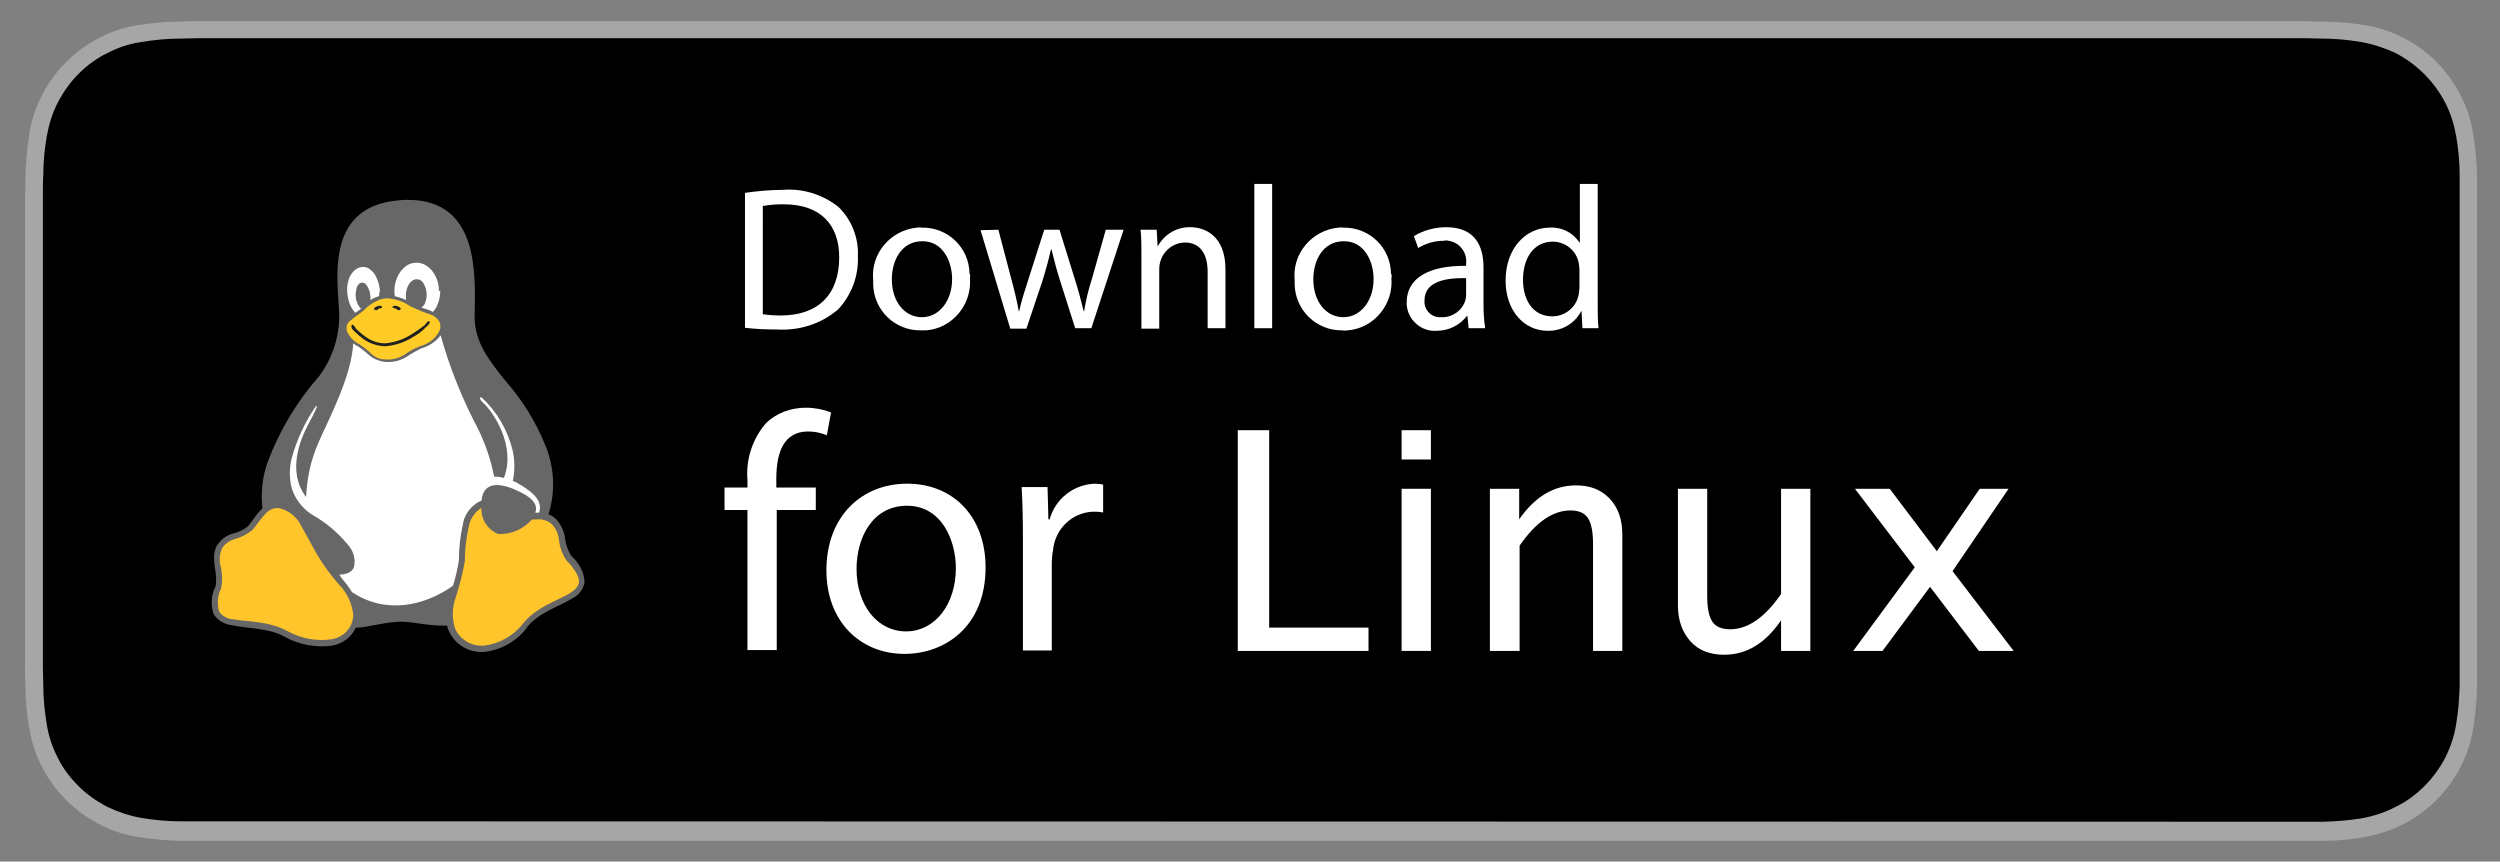 <?xml version="1.0" encoding="UTF-8"?> <!-- Generator: Adobe Illustrator 24.0.3, SVG Export Plug-In . SVG Version: 6.00 Build 0) --> <svg xmlns="http://www.w3.org/2000/svg" xmlns:xlink="http://www.w3.org/1999/xlink" version="1.1" id="Layer_1" x="0px" y="0px" viewBox="0 0 589 203" style="enable-background:new 0 0 589 203;" xml:space="preserve"><rect x="0" y="0" width="589" height="203" fill="#808080" stroke="none"/> <style type="text/css"> .st0{clip-path:url(#SVGID_2_);} .st1{fill:#A6A6A6;} .st2{clip-path:url(#SVGID_4_);} .st3{clip-path:url(#SVGID_6_);} .st4{fill:#676767;} .st5{fill:#FFC52A;} .st6{fill:#FFCB26;} .st7{fill:#202020;} .st8{fill:#FFFFFF;} .st9{enable-background:new ;} </style> <g> <defs> <rect id="SVGID_1_" width="589" height="203"></rect> </defs> <clipPath id="SVGID_2_"> <use xlink:href="#SVGID_1_" style="overflow:visible;"></use> </clipPath> <g id="Mac_Badge_45" class="st0"> <g id="Group_39" transform="translate(0 0)"> <path id="Path_158" class="st1" d="M537.6,5H46.7c-1.5,0-3,0-4.4,0.1c-3.2,0-6.5,0.3-9.7,0.8c-3.2,0.5-6.3,1.5-9.2,3 c-2.9,1.5-5.5,3.4-7.8,5.7c-2.3,2.3-4.2,4.9-5.7,7.8c-1.5,2.9-2.5,6-3,9.2c-0.5,3.2-0.8,6.4-0.9,9.7c0,1.5,0,3-0.1,4.5v111.6 c0,1.5,0,2.9,0.1,4.4c0,3.2,0.3,6.5,0.9,9.7c0.5,3.2,1.5,6.3,3,9.2c1.5,2.9,3.4,5.5,5.7,7.8c2.3,2.3,4.9,4.2,7.8,5.7 c2.9,1.5,6,2.5,9.2,3c3.2,0.5,6.4,0.8,9.7,0.9h505c3.2,0,6.5-0.3,9.7-0.9c3.2-0.5,6.3-1.6,9.2-3c2.9-1.5,5.5-3.4,7.8-5.7 c2.3-2.3,4.2-4.9,5.7-7.8c1.5-2.9,2.5-6,3-9.2c0.5-3.2,0.8-6.4,0.9-9.7V41.3c-0.1-3.2-0.4-6.5-0.9-9.7c-0.5-3.2-1.5-6.3-3-9.2 c-3-5.8-7.7-10.6-13.5-13.5c-2.9-1.5-6-2.5-9.2-3c-3.2-0.5-6.4-0.8-9.7-0.8c-1.5,0-3-0.1-4.5-0.1L537.6,5L537.6,5z"></path> <path id="Path_159" d="M46.7,193.5h-4.4c-3,0-6-0.3-9-0.8c-2.8-0.5-5.5-1.4-8-2.6c-2.5-1.3-4.8-2.9-6.8-4.9c-2-2-3.7-4.2-4.9-6.7 c-1.3-2.5-2.2-5.2-2.6-8c-0.5-3-0.8-6-0.8-9c0-1-0.1-4.4-0.1-4.4V45.5c0,0,0-3.3,0.1-4.3c0-3,0.3-6,0.8-9c0.5-2.8,1.3-5.5,2.6-8 c1.3-2.5,2.9-4.8,4.9-6.8c2-2,4.3-3.7,6.8-4.9c2.5-1.3,5.2-2.2,8-2.6c3-0.5,6-0.8,9.1-0.8L46.8,9h496.1l4.4,0.1c3,0,6,0.3,9,0.8 c2.8,0.5,5.5,1.4,8.1,2.6c5,2.6,9.1,6.7,11.7,11.7c1.3,2.5,2.1,5.2,2.6,8c0.5,3,0.8,6.1,0.8,9.1v120.2c-0.1,3-0.3,6-0.8,8.9 c-0.4,2.8-1.3,5.5-2.6,8.1c-1.3,2.5-2.9,4.7-4.9,6.7c-2,2-4.3,3.7-6.8,4.9c-2.5,1.3-5.2,2.2-8,2.7c-3,0.5-6,0.7-9,0.8L46.7,193.5 L46.7,193.5z"></path> <g> <defs> <rect id="SVGID_3_" width="589" height="203"></rect> </defs> <clipPath id="SVGID_4_"> <use xlink:href="#SVGID_3_" style="overflow:visible;"></use> </clipPath> <g id="Linux_Badge" class="st2"> <g> <defs> <rect id="SVGID_5_" x="5.7" y="5" width="577.6" height="193.1"></rect> </defs> <clipPath id="SVGID_6_"> <use xlink:href="#SVGID_5_" style="overflow:visible;"></use> </clipPath> <g id="_3" transform="translate(6.258 4.844)" class="st3"> <g id="_3-2" transform="translate(-0.258 0.155)"> <g id="Download-MacOS"> <g id="Group_3667"> <g id="Tux_Mono-3" transform="translate(44.221 42.092)"> <path id="path3-3" class="st4" d="M84.4,83.9L84.4,83.9c-0.8-1.2-1.3-2.7-1.5-4.1c-0.2-1.8-1-3.4-2.2-4.7l0,0 c-0.3-0.2-0.5-0.4-0.8-0.6c-0.3-0.2-0.6-0.3-0.9-0.4c1.7-5.4,1.4-11.2-0.8-16.4c-2.3-5.7-5.6-10.9-9.7-15.5 c-3.5-4.5-7-8.7-6.9-15C61.8,17.7,62.7,0,45.9,0c-0.7,0-1.4,0-2.1,0.1C25,1.6,29.9,21.4,29.7,28.1 c-0.2,4.9-1.8,9.5-4.7,13.4c-5.2,5.9-9.3,12.7-12.1,20.1c-1.3,3.5-1.7,7.3-1.3,11.1c-0.2,0.2-0.3,0.3-0.5,0.5 c-1.2,1.2-2,2.7-2.9,3.7c-1,0.8-2.2,1.4-3.5,1.7c-1.6,0.4-3,1.5-3.9,3l0,0c-0.4,0.8-0.6,1.7-0.6,2.6 c0,0.8,0.1,1.6,0.2,2.5c0.3,1.4,0.4,2.9,0.2,4.3c-1.1,2-1.2,4.4-0.5,6.6c0.9,1.4,2.5,2.4,4.2,2.6 c3.6,0.8,8.5,0.6,12.3,2.6l0.3-0.6l-0.3,0.6c3.5,2,7.6,2.8,11.6,2.2c2.4-0.5,4.4-2,5.4-4.2c2.6,0,5.5-1.1,10-1.4 c3.1-0.2,7,1.1,11.5,0.9c0.1,0.5,0.3,1,0.5,1.4l0,0c1.5,3.2,4.8,5.1,8.4,4.8c4-0.5,7.6-2.6,10-5.8l-0.5-0.5l0.5,0.4 c2.8-3.4,7.5-4.8,10.6-6.7c1.5-0.7,2.6-2.1,2.9-3.8C87.4,87.7,86.2,85.5,84.4,83.9z"></path> <path id="path5-3" class="st5" d="M86.2,90c-0.1,1-0.8,1.8-2.2,2.7c-2.8,1.7-7.8,3.2-10.9,7c-2.2,2.9-5.5,4.8-9.1,5.3 c-3,0.3-5.8-1.3-7-4l0,0c-0.8-2.5-0.7-5.1,0.2-7.5c0.9-2.8,1.6-5.6,2.1-8.4l0,0c0-2.7,0.3-5.4,0.9-8 c0.3-1.8,1.3-3.4,2.8-4.4l0.2-0.1c-0.1,2.7,1.5,5.1,3.9,6.1c3,0.2,6-1.1,8-3.4c0.3,0,0.6,0,0.9,0 c1.4-0.2,2.7,0.2,3.8,1.1l0,0c1,1.1,1.6,2.5,1.7,3.9c0.2,1.7,0.8,3.3,1.8,4.7l0,0C85.5,87.3,86.2,88.9,86.2,90z"></path> <path id="path7-3" class="st5" d="M33,97.7L33,97.7c0,2.9-2.1,5.3-5,5.8c-3.7,0.6-7.4-0.2-10.7-2l0,0 c-4.3-2.3-9.4-2.1-12.7-2.7c-1.3-0.1-2.5-0.8-3.2-1.8c-0.5-1.8-0.4-3.8,0.5-5.5l0,0c0.3-1.6,0.3-3.3-0.1-5 c-0.4-1.4-0.3-2.9,0.2-4.2l0,0c0.6-1.2,1.8-2,3.1-2.4c1.5-0.4,2.9-1.1,4.1-2.1l0,0c1.1-1.2,2-2.7,3-3.7 c0.7-0.9,1.8-1.5,2.9-1.5h0c0.2,0,0.5,0,0.7,0.1c1.9,0.5,3.5,1.7,4.5,3.3l4.1,7.4l0,0c1.5,2.6,3.3,5,5.3,7.3 C31.6,92.6,32.7,95.1,33,97.7z"></path> <path id="path9-3" class="st6" d="M53.3,28.7c-0.5-0.8-1.2-1.4-2.1-1.7l0,0c-1.6-0.5-3.2-1.2-4.7-1.9 c-1.6-1.1-3.4-1.8-5.4-1.9c-0.7,0-1.4,0.1-2.1,0.4c-1.4,0.6-2.7,1.5-3.7,2.6l0,0c-0.3,0.2-0.5,0.4-0.8,0.6 c-0.5,0.3-1.1,0.8-2.1,1.6c-0.8,0.5-1.2,1.6-0.9,2.5c0.6,1.4,1.7,2.5,3.1,3.2l0,0c1,0.7,1.9,1.4,2.7,2.2 c0.4,0.4,0.9,0.7,1.4,0.9c0.6,0.3,1.3,0.4,2,0.4c1.6,0.1,3.1-0.3,4.5-1.2c1.1-0.8,2.2-1.4,3.5-1.9l0,0 c2-0.5,3.8-1.9,4.7-3.8C53.6,30.1,53.6,29.3,53.3,28.7L53.3,28.7z"></path> <path id="path11-3" class="st7" d="M47.1,32.3c-2,1.3-4.3,2-6.6,2.2c-2.1-0.1-4.1-0.8-5.7-2.2c-0.7-0.5-1.2-1.1-1.7-1.5 c-0.7-0.6-0.6-1.4-0.3-1.4c0.5,0.1,0.6,0.7,0.9,1c0.4,0.4,1,0.9,1.6,1.4c1.4,1.2,3.3,2,5.2,2c2.2-0.2,4.3-0.9,6.2-2.1 c1-0.6,2-1.3,2.9-2c0.7-0.5,0.7-1.1,1.2-1.1s0.2,0.7-0.7,1.4C49.2,31,48.2,31.7,47.1,32.3z"></path> <path id="path13-3" class="st8" d="M76.8,73.7h-0.9c0.7-2.1-0.8-3.7-4.7-5.4c-4.1-1.8-7.3-1.6-7.9,2 c0,0.2-0.1,0.4-0.1,0.6c-0.3,0.1-0.6,0.2-0.9,0.4c-1.9,1.2-3.2,3.1-3.5,5.3c-0.6,2.7-0.9,5.5-0.9,8.3l0,0 c-0.3,2-0.8,4.1-1.4,6c-6.7,4.8-15.9,6.8-23.8,1.5c-0.5-0.8-1.1-1.7-1.8-2.5c-0.4-0.5-0.8-1-1.2-1.6 c0.7,0,1.4-0.1,2.1-0.4c0.7-0.3,1.2-0.8,1.4-1.5c0.4-1.9-0.2-3.8-1.5-5.2c-2.2-2.7-4.9-5-8-6.8l0,0 c-2.4-1.4-4.2-3.6-5.1-6.2c-0.7-2.4-0.7-4.9-0.1-7.3c1.2-4.4,3.1-8.5,5.7-12.3c0.5-0.4,0.2,0.7-1.8,4.3 c-1.8,3.4-5.1,11.1-0.5,17.1c0.2-4.4,1.1-8.7,2.9-12.8c2.5-5.7,7.8-15.6,8.2-23.4c0.2,0.2,1,0.7,1.3,0.8l0,0 c0.9,0.7,1.8,1.4,2.6,2.1c1.1,0.9,2.5,1.4,3.9,1.5c0.2,0,0.3,0,0.5,0c1.6,0,3.1-0.5,4.4-1.3c1-0.7,2.1-1.3,3.3-1.9l0,0 c1.8-0.5,3.5-1.6,4.6-3.1c1.9,6.9,4.5,13.5,7.7,19.9c2.3,4.2,4,8.7,4.9,13.4c0.8,0,1.5,0.1,2.3,0.3 c2.9-7.4-2.4-15.4-4.8-17.6c-1-0.9-1-1.4-0.5-1.4c3.6,3.3,6.1,7.6,7.3,12.3c0.6,2.4,0.6,5,0.1,7.4 c0.3,0.1,0.6,0.3,0.9,0.4C75.9,69.1,77.6,71.1,76.8,73.7z"></path> <path id="path15-3" class="st8" d="M53.5,21.4c0,1.2-0.2,2.3-0.7,3.4c-0.2,0.6-0.6,1.1-1,1.6c-0.1-0.1-0.3-0.1-0.4-0.2 c-0.5-0.2-0.9-0.4-1.3-0.5s-0.7-0.2-1-0.3c0.3-0.3,0.6-0.6,0.8-1c0.2-0.6,0.4-1.2,0.4-1.9v-0.1c0-0.6-0.1-1.2-0.3-1.8 c-0.2-0.5-0.4-1-0.8-1.4c-0.3-0.3-0.7-0.5-1.2-0.5h-0.1c-0.4,0-0.8,0.2-1.2,0.5c-0.4,0.4-0.7,0.8-0.9,1.3 c-0.2,0.6-0.4,1.2-0.4,1.9c0,0,0,0.1,0,0.1c0,0.4,0,0.7,0.1,1.1c-0.9-0.4-1.8-0.7-2.7-0.9c0-0.3-0.1-0.7-0.1-1v-0.1 c0-1.2,0.2-2.3,0.7-3.4c0.4-1,1.1-1.9,1.9-2.5c0.7-0.6,1.7-0.9,2.6-0.9h0c0.9,0,1.9,0.3,2.6,0.9c0.9,0.6,1.5,1.5,2,2.5 c0.5,1,0.7,2.2,0.7,3.3C53.5,21.4,53.5,21.4,53.5,21.4L53.5,21.4z"></path> <path id="path17-3" class="st8" d="M39.1,22.7c-0.1,0-0.2,0.1-0.4,0.1c-0.6,0.2-1.2,0.5-1.7,0.8c0.1-0.4,0.1-0.8,0-1.1 c0,0,0,0,0-0.1c0-0.5-0.2-1-0.4-1.5c-0.2-0.4-0.4-0.8-0.7-1.1c-0.2-0.2-0.5-0.3-0.8-0.3H35c-0.3,0-0.6,0.2-0.8,0.5 c-0.3,0.3-0.4,0.7-0.5,1.2c-0.1,0.5-0.2,1-0.1,1.6v0.1c0,0.5,0.2,1,0.4,1.5c0.2,0.4,0.4,0.8,0.7,1.1c0,0,0.1,0.1,0.2,0.1 c-0.3,0.2-0.5,0.4-0.8,0.6l-0.6,0.4c-0.5-0.5-0.9-1.1-1.2-1.8c-0.4-0.9-0.6-1.9-0.7-2.9l0,0c-0.1-1,0-2,0.3-3 c0.2-0.8,0.7-1.6,1.3-2.2c0.5-0.5,1.1-0.8,1.9-0.9h0.2c0.7,0,1.3,0.2,1.8,0.7c0.7,0.5,1.2,1.3,1.5,2.1 c0.4,0.9,0.6,1.9,0.7,2.9l0,0C39.1,21.8,39.1,22.2,39.1,22.7L39.1,22.7z"></path> <path id="path28396-7-3" class="st7" d="M42.3,25.3c0.1,0.3,0.5,0.2,0.7,0.3s0.4,0.3,0.6,0.4c0.2,0,0.6-0.1,0.6-0.3 c0-0.3-0.4-0.5-0.7-0.6c-0.4-0.2-0.8-0.2-1.2,0C42.3,25.1,42.2,25.2,42.3,25.3z"></path> <path id="path5461-3" class="st7" d="M39.8,25.3c-0.1,0.3-0.5,0.2-0.7,0.3s-0.4,0.3-0.6,0.4c-0.2,0-0.6-0.1-0.6-0.3 c0-0.3,0.4-0.5,0.7-0.6c0.4-0.2,0.8-0.2,1.2,0C39.7,25.1,39.8,25.2,39.8,25.3z"></path> </g> </g> <g id="Group_3668" transform="translate(169.818 38.332)"> <path id="Path_3654-2" class="st8" d="M-0.3,2.1c2.9-0.4,5.9-0.7,8.9-0.7c4.7-0.4,9.4,1.1,13.1,4c3.1,3,4.8,7.3,4.6,11.6 c0.2,4.7-1.5,9.2-4.7,12.6c-4,3.4-9.1,5-14.3,4.7c-2.5,0-5.1-0.1-7.6-0.4L-0.3,2.1z M3.9,30.7C5.3,30.9,6.7,31,8.1,31 c8.9,0,13.8-5,13.8-13.7c0-7.6-4.3-12.5-13.1-12.5c-1.6,0-3.3,0.1-4.9,0.4L3.9,30.7z"></path> <path id="Path_3655-2" class="st8" d="M52.7,22.2c0.5,6.2-4.1,11.8-10.3,12.3c-0.4,0-0.8,0-1.3,0 c-6.1,0.1-11.1-4.8-11.2-10.9c0-0.3,0-0.7,0-1c-0.6-6.2,4.1-11.7,10.3-12.3c0.4,0,0.8-0.1,1.2,0 c6.1-0.1,11.1,4.7,11.2,10.8C52.8,21.4,52.8,21.8,52.7,22.2z M34.3,22.5c0,5.1,2.9,8.9,7.1,8.9c4,0,7.1-3.8,7.1-9 c0-3.9-2-8.9-7-8.9S34.3,18.1,34.3,22.5L34.3,22.5z"></path> <path id="Path_3656-2" class="st8" d="M59.4,10.8l3.1,11.8c0.7,2.6,1.3,5,1.7,7.4h0.1c0.5-2.4,1.3-4.8,2.1-7.3l3.8-11.9 h3.6l3.6,11.6c0.9,2.8,1.5,5.2,2.1,7.6h0.1c0.4-2.5,1-5.1,1.8-7.5l3.3-11.7h4.2L81.3,34h-3.8L74,23 c-0.8-2.5-1.5-5.1-2.1-7.6h-0.1c-0.6,2.6-1.3,5.2-2.1,7.7l-3.7,11h-3.8l-7-23.2L59.4,10.8z"></path> <path id="Path_3657-2" class="st8" d="M93.1,17.1c0-2.4,0-4.4-0.2-6.3h3.8l0.2,3.8H97c1.6-2.8,4.5-4.5,7.7-4.4 c3.2,0,8.2,1.9,8.2,9.9V34h-4.2V20.7c0-3.7-1.4-6.9-5.4-6.9c-3.4,0.1-6,2.9-6,6.3v14h-4.2L93.1,17.1z"></path> <path id="Path_3658-2" class="st8" d="M119.7,0h4.2V34h-4.2V0z"></path> <path id="Path_3659-2" class="st8" d="M152,22.2c0.5,6.2-4.1,11.8-10.3,12.3c-0.4,0-0.8,0.1-1.3,0 c-6.1,0.1-11.1-4.8-11.2-10.9c0,0,0,0,0,0c0-0.3,0-0.7,0-1c-0.6-6.2,4.1-11.7,10.3-12.3c0.4,0,0.8-0.1,1.2,0 c6.1-0.1,11.1,4.7,11.2,10.8C152.1,21.4,152.1,21.8,152,22.2L152,22.2z M133.6,22.5c0,5.1,2.9,8.9,7.1,8.9 c4,0,7.1-3.8,7.1-9c0-3.9-2-8.9-7-8.9S133.6,18.1,133.6,22.5L133.6,22.5z"></path> <path id="Path_3660-2" class="st8" d="M170.2,34l-0.3-2.9h-0.1c-1.7,2.2-4.3,3.5-7.1,3.5c-3.6,0.3-6.8-2.5-7.1-6.1 c0-0.2,0-0.4,0-0.6c0-5.6,5-8.7,14-8.6v-0.5c0.3-2.6-1.5-5-4.1-5.4c-0.4-0.1-0.8-0.1-1.2,0c-2.1,0-4.2,0.6-6,1.7l-1-2.8 c2.3-1.4,5-2.1,7.6-2.1c7.1,0,8.8,4.8,8.8,9.5v8.7c0,1.9,0.1,3.7,0.4,5.6L170.2,34z M169.6,22.2c-4.6-0.1-9.8,0.7-9.8,5.2 c-0.2,2.1,1.4,3.9,3.4,4c0.2,0,0.4,0,0.6,0c2.5,0.1,4.8-1.5,5.6-3.9c0.1-0.4,0.2-0.9,0.2-1.3L169.6,22.2z"></path> <path id="Path_3661-2" class="st8" d="M200.6,0V28c0,2.1,0,4.4,0.2,6H197l-0.2-4h-0.1c-1.5,2.9-4.6,4.7-7.9,4.6 c-5.6,0-9.9-4.8-9.9-11.8c0-7.7,4.8-12.5,10.4-12.5c2.8-0.2,5.5,1.2,7,3.5h0.1V0H200.6z M196.3,20.3 c0-0.6-0.1-1.2-0.2-1.8c-0.6-2.9-3.2-4.9-6.1-4.9c-4.4,0-7,3.8-7,9c0,4.7,2.3,8.6,6.9,8.6c3,0,5.6-2.1,6.2-5 c0.1-0.6,0.2-1.2,0.2-1.8L196.3,20.3z"></path> </g> <g id="Group_3669" transform="translate(165.001 79.357)"> <path id="Path_3662-2" class="st8" d="M5.1,68.8V35.8h-5.4v-5.3h5.4v-1.8c-0.4-4.9,1.2-9.7,4.4-13.4 c2.5-2.4,5.9-3.6,9.4-3.6c2,0,4.1,0.4,5.9,1.1l-1,5.4c-1.4-0.6-2.9-0.9-4.4-0.9c-5.9,0-7.5,5.2-7.5,11.1v2.1h9.3v5.3H12 v33L5.1,68.8z"></path> <path id="Path_3663-2" class="st8" d="M61.2,49.3c0,14.2-9.8,20.4-19.1,20.4c-10.4,0-18.4-7.6-18.4-19.7 c0-12.8,8.4-20.4,19-20.4C53.8,29.6,61.2,37.6,61.2,49.3z M30.8,49.7c0,8.4,4.8,14.7,11.7,14.7c6.7,0,11.7-6.3,11.7-14.9 c0-6.5-3.3-14.7-11.5-14.7S30.8,42.4,30.8,49.7z"></path> <path id="Path_3664-2" class="st8" d="M70,42.4c0-4.5-0.1-8.4-0.3-12h6.1L76,38h0.3c1.3-4.8,5.6-8.2,10.6-8.4 c0.7,0,1.3,0.1,2,0.2v6.6c-0.8-0.2-1.6-0.2-2.4-0.2c-4.9,0.2-8.9,4-9.4,9c-0.2,1.1-0.3,2.2-0.3,3.3v20.4H70L70,42.4z"></path> <g id="Linux-2" transform="translate(114.218 -1)"> <g class="st9"> <path class="st8" d="M6.4,70v-52h7.4v46.5h23.4V70H6.4z"></path> <path class="st8" d="M45,24.9v-6.9h6.9v6.9H45z M45,70V31.8h6.9V70H45z"></path> <path class="st8" d="M65.8,70V31.8h6.9V39c3.7-5.3,8.1-8,13.4-8c3.3,0,5.9,1,7.9,3.1s3,4.9,3,8.5V70h-6.9V44.8 c0-2.8-0.4-4.9-1.2-6.1s-2.2-1.8-4.1-1.8c-4.2,0-8.2,2.8-12,8.3V70H65.8z"></path> <path class="st8" d="M134.4,70v-7.2c-3.7,5.4-8.1,8.1-13.4,8.1c-3.3,0-6-1-7.9-3.1s-3-4.9-3-8.5V31.8h6.9V57 c0,2.9,0.4,4.9,1.2,6.1s2.2,1.8,4.2,1.8c4.2,0,8.2-2.8,12-8.3V31.8h6.9V70H134.4z"></path> <path class="st8" d="M151.4,70l14.5-19.7l-14.1-18.5h8.2l11.1,14.7l10.1-14.7h6.8l-13.2,19.4L189.2,70h-8.2l-11.5-15.1 L158.3,70H151.4z"></path> </g> </g> </g> </g> </g> </g> </g> </g> </g> </g> </g> </g> </svg> 